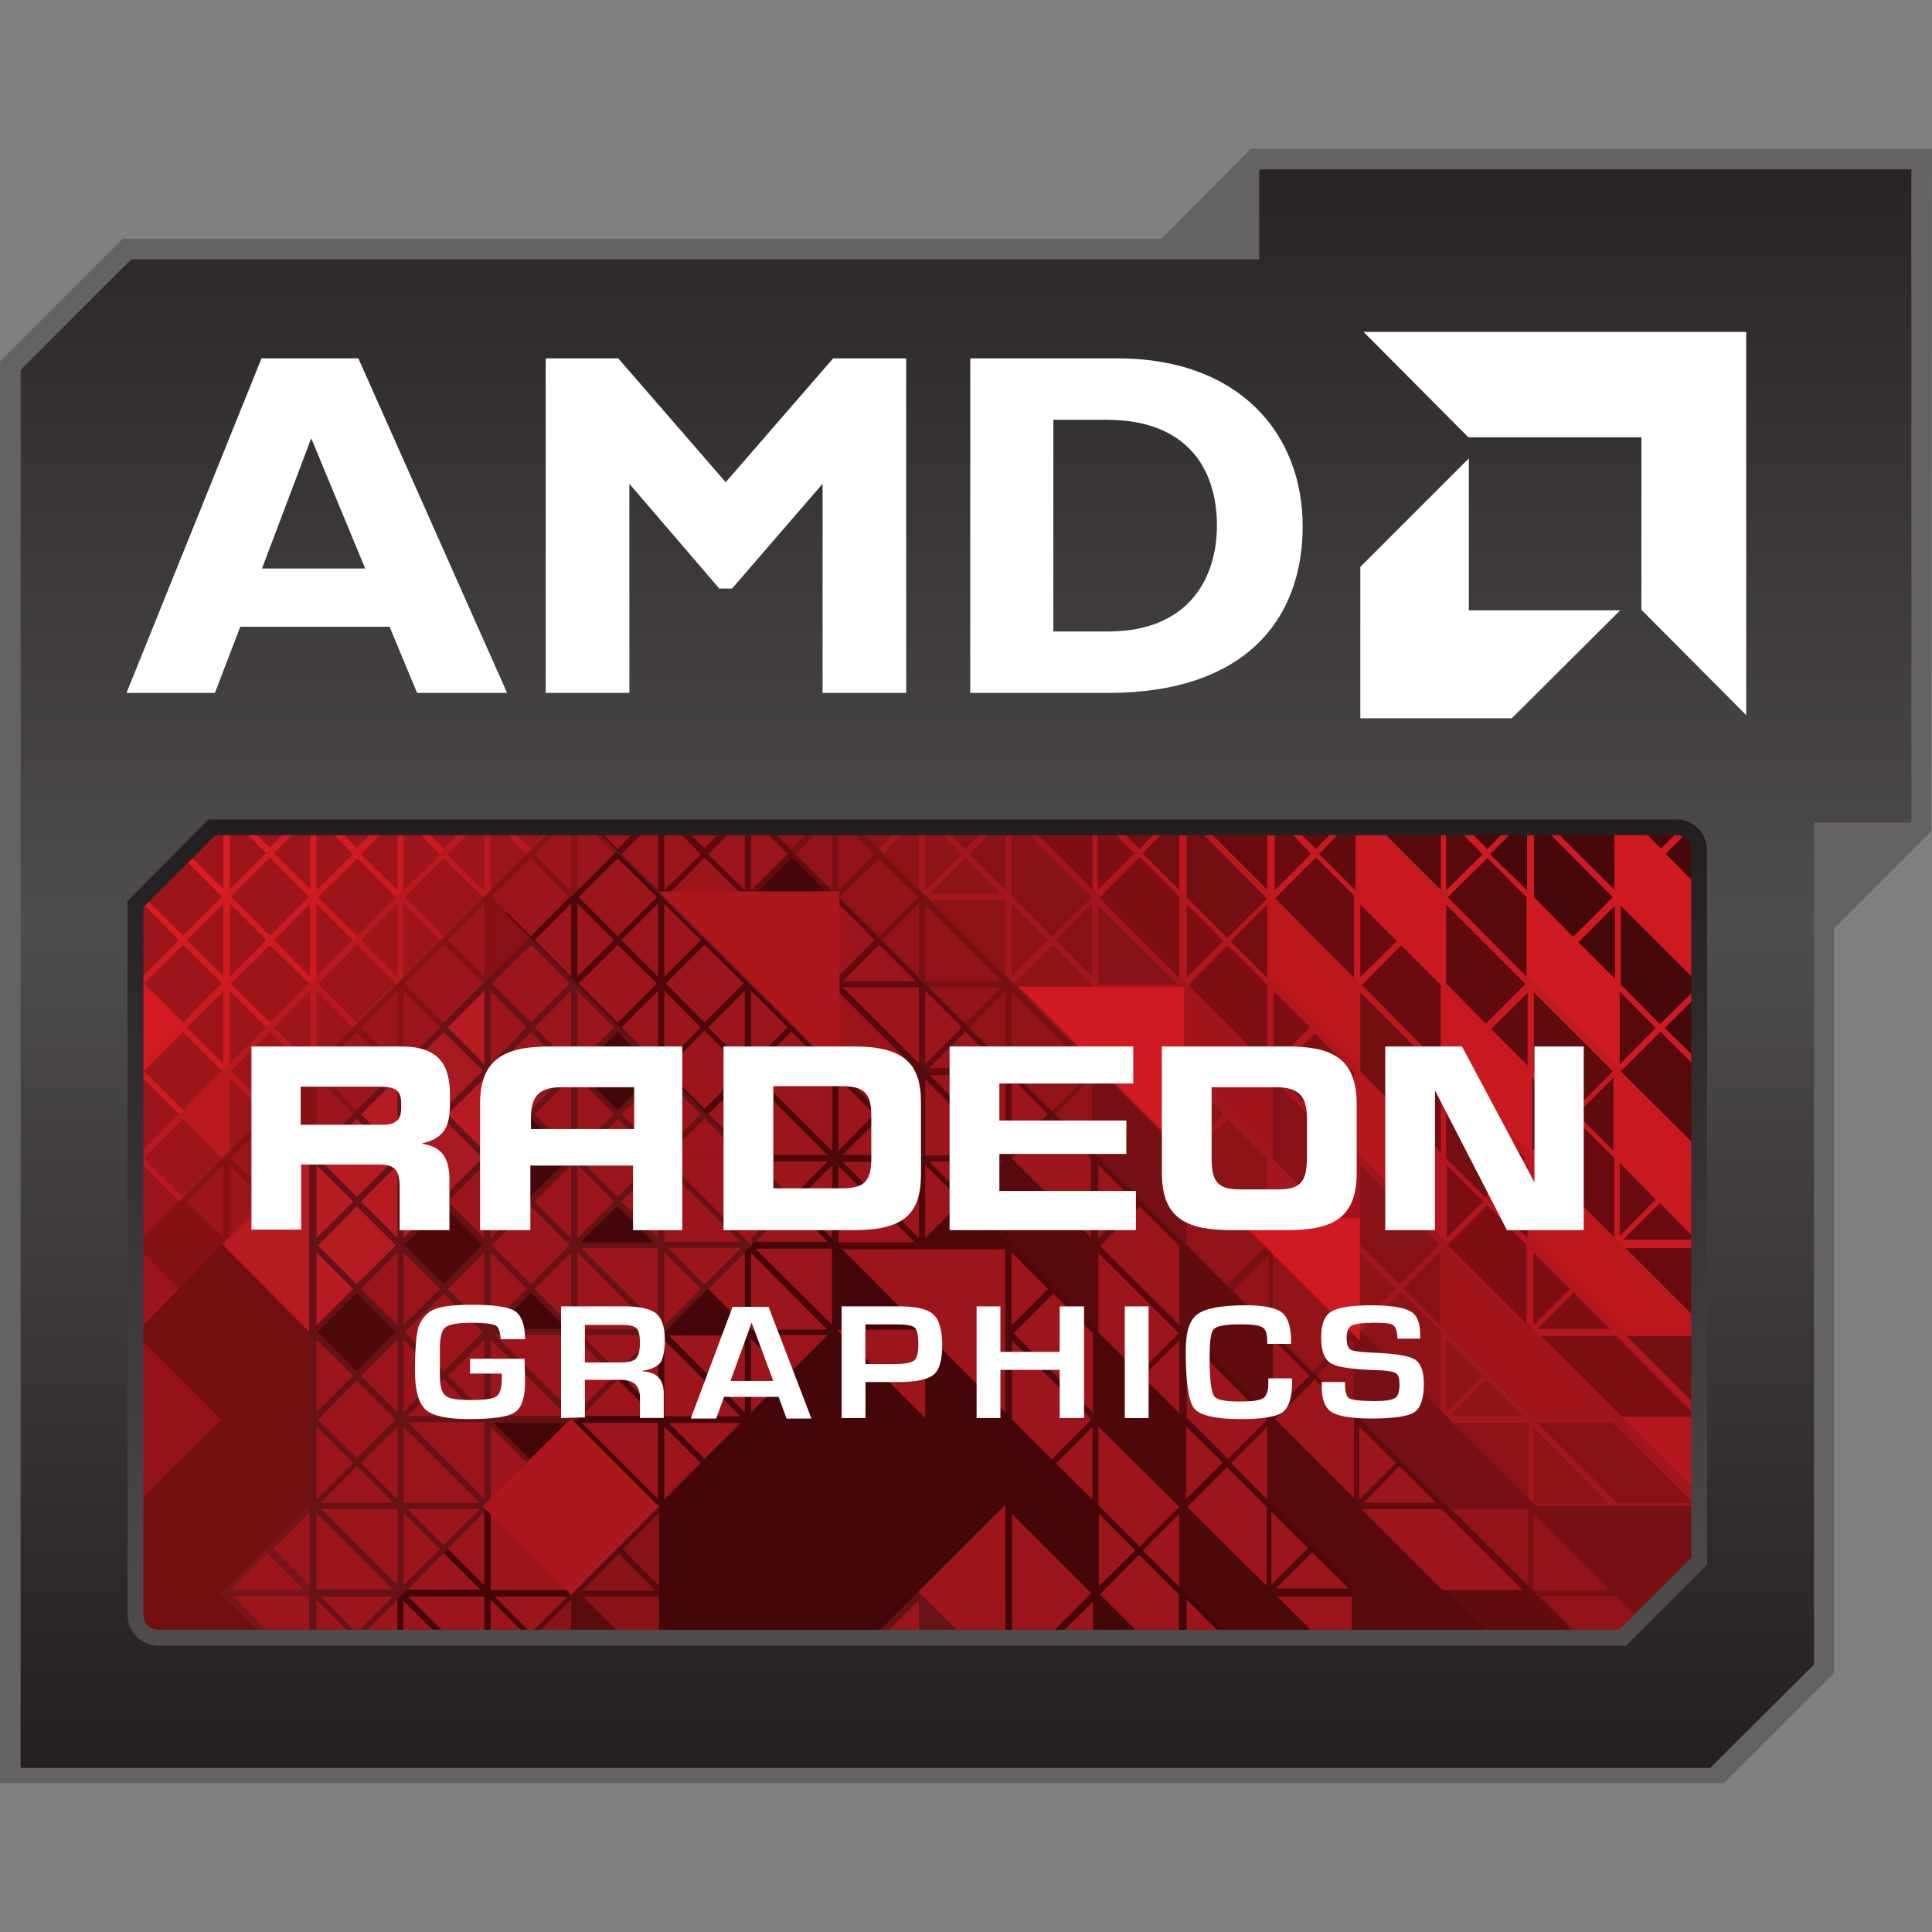 <?xml version="1.0" encoding="utf-8"?>
<!-- Generator: Adobe Illustrator 24.3.0, SVG Export Plug-In . SVG Version: 6.00 Build 0)  -->
<svg version="1.1" id="Layer_1" xmlns="http://www.w3.org/2000/svg" xmlns:xlink="http://www.w3.org/1999/xlink" x="0px" y="0px"
	 viewBox="0 0 512 512" style="enable-background:new 0 0 512 512;" xml:space="preserve">
<rect x="0" y="0" width="512" height="512" fill="#808080" stroke="none"/>
<style type="text/css">
	.st0{fill:#656263;}
	.st1{fill:url(#XMLID_2_);}
	.st2{fill:#671215;}
	.st3{fill:#440608;}
	.st4{fill:#730E11;}
	.st5{fill:#861115;}
	.st6{fill:#B9191F;}
	.st7{fill:#D01A21;}
	.st8{fill:#D41B22;}
	.st9{fill:#DA1C23;}
	.st10{fill:#771519;}
	.st11{fill:#C7191F;}
	.st12{fill:#BD171E;}
	.st13{fill:#B3161C;}
	.st14{fill:#A2151B;}
	.st15{fill:#A4181D;}
	.st16{fill:#771014;}
	.st17{fill:#600B0D;}
	.st18{fill:#57090B;}
	.st19{fill:#4E080A;}
	.st20{fill:#580C0E;}
	.st21{fill:#9C151A;}
	.st22{fill:#881115;}
	.st23{fill:#921419;}
	.st24{fill:#8D1317;}
	.st25{fill:#861116;}
	.st26{fill:#7D0F13;}
	.st27{fill:#46080A;}
	.st28{fill:#6A0C0F;}
	.st29{fill:#931318;}
	.st30{fill:#B61B21;}
	.st31{fill:#A91A20;}
	.st32{fill:#891317;}
	.st33{fill:#AC171D;}
	.st34{fill:url(#XMLID_4_);}
	.st35{fill:#FFFFFF;}
</style>
<g>
	<polygon id="XMLID_3_" class="st0" points="331.47,39.42 307.76,63.26 32.54,63.26 0,95.81 0,472.58 456.87,472.58 486.05,443.41 
		486.05,246.04 511.86,220.23 512,39.42 	"/>
	
		<linearGradient id="XMLID_2_" gradientUnits="userSpaceOnUse" x1="-515.904" y1="-522.954" x2="-513.856" y2="-522.954" gradientTransform="matrix(0 219.118 -219.118 0 -114332.68 113063.766)">
		<stop  offset="0" style="stop-color:#231F20"/>
		<stop  offset="0.5" style="stop-color:#4F4C4D"/>
		<stop  offset="1" style="stop-color:#231F20"/>
	</linearGradient>
	<polygon id="XMLID_5_" class="st1" points="333.71,44.89 333.71,68.73 34.79,68.73 5.47,98.05 5.47,468.52 453.23,468.52 
		480.72,441.16 480.72,217.99 506.53,217.99 506.53,44.89 	"/>
	<polygon id="XMLID_6_" class="st2" points="163.28,225.42 150.93,237.76 151.08,237.9 163.42,225.56 255.72,317.72 255.72,317.72 	
		"/>
	<polygon id="XMLID_7_" class="st2" points="266.38,328.52 266.8,328.8 266.8,328.8 266.38,328.38 	"/>
	<polygon id="XMLID_8_" class="st2" points="266.8,236.36 249.97,219.39 249.83,219.39 	"/>
	<polygon id="XMLID_9_" class="st2" points="140.27,248.28 81.5,307.2 81.5,352.09 81.92,352.51 81.92,398.66 81.5,399.08 
		81.5,399.08 81.92,398.66 81.92,433.87 95.25,433.87 210.55,318.56 	"/>
	<polygon id="XMLID_10_" class="st2" points="231.31,433.87 266.52,433.87 266.38,398.8 	"/>
	<polygon id="XMLID_11_" class="st3" points="266.38,374.39 232.71,340.73 174.64,398.66 174.64,433.87 231.31,433.87 266.38,398.8 
			"/>
	<polygon id="XMLID_12_" class="st3" points="255.72,317.72 255.72,317.72 266.38,328.52 266.38,328.38 	"/>
	<path id="XMLID_16_" class="st4" d="M81.92,398.66v-46.29l-0.42-0.42L59.2,329.5l-23.15,23.29v75.33c0,3.23,2.67,5.89,5.89,5.89
		h4.91l34.79-34.79L81.92,398.66z"/>
	<polygon id="XMLID_17_" class="st5" points="140.27,248.28 133.82,241.83 144.34,231.17 150.93,237.76 163.28,225.28 
		157.39,219.39 146.45,219.39 36.05,329.78 36.05,352.65 81.5,307.2 	"/>
	<polygon id="XMLID_18_" class="st6" points="146.45,219.39 123.3,219.39 36.05,306.78 36.05,329.78 	"/>
	<polygon id="XMLID_19_" class="st7" points="123.3,219.39 100.44,219.39 36.05,283.77 36.05,306.78 	"/>
	<polygon id="XMLID_20_" class="st8" points="100.44,219.39 77.43,219.39 36.05,260.77 36.05,283.77 	"/>
	<polygon id="XMLID_21_" class="st9" points="56.25,219.39 36.05,239.73 36.05,260.77 77.43,219.39 	"/>
	<polygon id="XMLID_22_" class="st10" points="81.5,399.08 46.85,433.87 81.92,433.87 81.92,398.66 	"/>
	<path id="XMLID_23_" class="st7" d="M450.14,225.28c0-3.23-2.67-5.89-5.89-5.89h-78.83l84.73,84.73V225.28z"/>
	<polygon id="XMLID_24_" class="st11" points="450.14,304.25 365.27,219.39 319.26,219.39 450.14,350.26 	"/>
	<polygon id="XMLID_25_" class="st12" points="450.14,350.26 319.26,219.39 296.68,219.39 450.14,372.85 	"/>
	<polygon id="XMLID_26_" class="st13" points="450.14,372.85 296.68,219.39 273.39,219.39 450.14,396.13 	"/>
	<polygon id="XMLID_27_" class="st14" points="447.19,416.61 450.14,413.67 450.14,396.13 273.39,219.39 249.97,219.39 
		266.8,236.36 	"/>
	<polygon id="XMLID_28_" class="st15" points="435.83,427.84 447.05,416.61 266.8,236.36 249.83,219.39 227.38,219.39 	"/>
	<polygon id="XMLID_29_" class="st16" points="418.3,433.87 429.94,433.87 435.83,427.84 227.38,219.39 203.82,219.39 	"/>
	<polygon id="XMLID_30_" class="st17" points="395.71,433.87 418.3,433.87 203.82,219.39 181.23,219.39 	"/>
	<polygon id="XMLID_31_" class="st18" points="255.72,317.72 266.38,328.38 266.8,328.8 371.87,433.87 395.71,433.87 181.23,219.39 
		157.39,219.39 163.28,225.28 	"/>
	<polygon id="XMLID_32_" class="st19" points="266.38,328.52 255.72,317.72 163.42,225.56 151.08,237.9 347.04,433.87 
		371.87,433.87 266.8,328.8 	"/>
	<polygon id="XMLID_33_" class="st19" points="151.08,237.9 150.93,237.76 144.34,231.17 133.82,241.83 140.27,248.28 
		210.55,318.56 210.69,318.42 232.85,340.59 232.71,340.73 266.38,374.39 266.38,373.97 326.28,433.87 347.04,433.87 	"/>
	<polygon id="XMLID_34_" class="st3" points="266.38,373.97 266.38,374.39 266.38,398.8 266.52,433.87 326.28,433.87 	"/>
	<polygon id="XMLID_35_" class="st20" points="139.57,433.87 174.64,433.87 174.64,398.66 	"/>
	<polygon id="XMLID_36_" class="st3" points="232.71,340.73 232.85,340.59 210.69,318.42 210.55,318.56 95.25,433.87 139.57,433.87 
		174.64,398.66 	"/>
	<polygon id="XMLID_37_" class="st21" points="243.52,285.74 233.84,295.28 243.52,304.96 	"/>
	<polygon id="XMLID_38_" class="st21" points="197.37,235.94 197.37,219.39 194.7,219.39 187.69,226.4 	"/>
	<polygon id="XMLID_39_" class="st21" points="197.37,285.74 187.69,295.28 197.37,304.96 	"/>
	<polygon id="XMLID_40_" class="st21" points="197.37,351.25 197.37,331.89 187.69,341.57 	"/>
	<polygon id="XMLID_41_" class="st21" points="197.37,262.59 187.69,272.27 197.37,281.95 	"/>
	<polygon id="XMLID_42_" class="st21" points="36.19,239.59 36.05,239.73 36.05,258.67 36.19,258.81 	"/>
	<polygon id="XMLID_43_" class="st21" points="36.19,285.74 36.05,285.74 36.05,304.82 36.19,304.96 	"/>
	<polygon id="XMLID_44_" class="st21" points="36.19,331.89 36.05,332.03 36.05,351.11 36.19,351.25 	"/>
	<polygon id="XMLID_45_" class="st21" points="36.19,308.74 36.05,308.88 36.05,327.96 36.19,328.1 	"/>
	<polygon id="XMLID_46_" class="st21" points="36.19,262.59 36.05,262.73 36.05,281.81 36.19,281.95 	"/>
	<polygon id="XMLID_47_" class="st21" points="59.2,258.81 59.2,239.45 49.52,249.13 	"/>
	<polygon id="XMLID_48_" class="st21" points="59.2,328.1 59.2,308.74 49.52,318.42 	"/>
	<polygon id="XMLID_49_" class="st21" points="59.2,281.95 59.2,262.59 49.52,272.27 	"/>
	<polygon id="XMLID_50_" class="st21" points="59.2,219.39 56.25,219.39 49.66,226.12 59.2,235.66 	"/>
	<polygon id="XMLID_51_" class="st21" points="82.2,258.81 82.2,239.45 72.66,249.13 	"/>
	<polygon id="XMLID_52_" class="st21" points="82.2,281.95 82.2,262.59 72.66,272.27 	"/>
	<polygon id="XMLID_53_" class="st21" points="82.2,235.66 82.2,219.39 79.25,219.39 72.66,226.12 	"/>
	<polygon id="XMLID_54_" class="st21" points="128.35,258.81 128.35,239.45 118.67,249.13 	"/>
	<polygon id="XMLID_55_" class="st21" points="128.35,235.94 128.35,219.39 125.55,219.39 118.67,226.4 	"/>
	<polygon id="XMLID_56_" class="st21" points="128.35,374.25 128.35,355.03 118.67,364.57 	"/>
	<polygon id="XMLID_57_" class="st21" points="128.35,351.25 128.35,331.89 118.67,341.57 	"/>
	<polygon id="XMLID_58_" class="st21" points="128.35,308.74 118.67,318.42 128.35,328.1 	"/>
	<polygon id="XMLID_59_" class="st21" points="105.35,258.81 105.35,239.45 95.67,249.13 	"/>
	<polygon id="XMLID_60_" class="st21" points="105.35,235.94 105.35,219.39 102.54,219.39 95.67,226.4 	"/>
	<polygon id="XMLID_61_" class="st21" points="105.35,397.4 105.35,378.04 95.67,387.72 	"/>
	<polygon id="XMLID_62_" class="st21" points="312.53,374.53 312.53,355.17 302.85,364.85 	"/>
	<polygon id="XMLID_63_" class="st21" points="289.53,397.4 289.53,378.18 279.85,387.86 	"/>
	<polygon id="XMLID_64_" class="st21" points="105.35,374.25 105.35,355.03 95.67,364.57 	"/>
	<polygon id="XMLID_65_" class="st21" points="105.35,351.25 105.35,331.89 95.67,341.57 	"/>
	<polygon id="XMLID_66_" class="st21" points="105.35,281.95 105.35,262.59 95.67,272.27 	"/>
	<polygon id="XMLID_67_" class="st21" points="128.35,420.12 128.35,400.76 118.67,410.44 	"/>
	<polygon id="XMLID_68_" class="st21" points="82.06,420.12 82.06,400.76 72.38,410.44 	"/>
	<polygon id="XMLID_69_" class="st21" points="95.67,433.45 95.95,433.87 105.35,433.87 105.35,423.91 	"/>
	<polygon id="XMLID_70_" class="st21" points="174.36,258.81 174.36,239.45 164.68,249.13 	"/>
	<polygon id="XMLID_71_" class="st21" points="174.36,235.94 174.36,219.39 171.7,219.39 164.68,226.4 	"/>
	<polygon id="XMLID_72_" class="st21" points="174.36,374.25 174.36,355.03 164.68,364.57 	"/>
	<polygon id="XMLID_73_" class="st21" points="174.36,304.96 174.36,285.74 164.68,295.28 	"/>
	<polygon id="XMLID_74_" class="st21" points="174.36,328.1 174.36,308.74 164.68,318.42 	"/>
	<polygon id="XMLID_75_" class="st21" points="174.36,281.95 174.36,262.59 164.68,272.27 	"/>
	<polygon id="XMLID_76_" class="st21" points="151.36,258.81 151.36,239.45 141.68,249.13 	"/>
	<polygon id="XMLID_77_" class="st21" points="151.36,235.94 151.36,219.39 148.55,219.39 141.68,226.4 	"/>
	<polygon id="XMLID_78_" class="st21" points="151.36,304.96 151.36,285.74 141.68,295.28 	"/>
	<polygon id="XMLID_79_" class="st21" points="151.36,351.25 151.36,331.89 141.68,341.57 	"/>
	<polygon id="XMLID_80_" class="st21" points="151.36,328.1 151.36,308.74 141.68,318.42 	"/>
	<polygon id="XMLID_81_" class="st21" points="151.36,281.95 151.36,262.59 141.68,272.27 	"/>
	<polygon id="XMLID_82_" class="st21" points="222.19,239.45 222.19,258.81 231.73,249.13 	"/>
	<polygon id="XMLID_83_" class="st21" points="222.19,285.74 222.19,304.96 231.73,295.28 	"/>
	<polygon id="XMLID_84_" class="st21" points="176.04,239.45 176.04,258.81 185.72,249.13 	"/>
	<polygon id="XMLID_85_" class="st21" points="185.72,226.4 178.85,219.39 176.04,219.39 176.04,235.94 	"/>
	<polygon id="XMLID_86_" class="st21" points="176.04,285.74 176.04,304.96 185.72,295.28 	"/>
	<polygon id="XMLID_87_" class="st21" points="176.04,351.25 185.72,341.57 176.04,331.89 	"/>
	<polygon id="XMLID_88_" class="st21" points="176.04,397.4 185.72,387.72 176.04,378.04 	"/>
	<polygon id="XMLID_89_" class="st21" points="130.03,331.89 130.03,351.25 139.57,341.57 	"/>
	<polygon id="XMLID_90_" class="st21" points="176.04,262.59 176.04,281.95 185.72,272.27 	"/>
	<polygon id="XMLID_91_" class="st21" points="245.2,262.59 245.2,281.95 254.88,272.27 	"/>
	<polygon id="XMLID_92_" class="st21" points="265.54,283.07 255.86,273.39 246.18,283.07 	"/>
	<polygon id="XMLID_93_" class="st21" points="242.67,306.08 233,296.4 223.32,306.08 	"/>
	<polygon id="XMLID_94_" class="st21" points="223.32,284.76 233,294.29 242.67,284.76 	"/>
	<polygon id="XMLID_95_" class="st21" points="219.39,329.08 209.71,319.4 200.17,329.08 	"/>
	<polygon id="XMLID_96_" class="st21" points="209.71,317.44 219.39,307.76 200.17,307.76 	"/>
	<polygon id="XMLID_97_" class="st21" points="255.86,317.44 265.54,307.76 246.18,307.76 	"/>
	<polygon id="XMLID_98_" class="st21" points="196.38,330.77 177.17,330.77 186.7,340.44 	"/>
	<polygon id="XMLID_99_" class="st21" points="186.7,386.6 196.38,377.06 177.17,377.06 	"/>
	<polygon id="XMLID_100_" class="st21" points="173.38,375.23 163.7,365.55 154.02,375.23 	"/>
	<polygon id="XMLID_101_" class="st21" points="186.7,227.24 177.17,236.92 196.38,236.92 	"/>
	<polygon id="XMLID_102_" class="st21" points="242.67,260.07 233,250.39 223.32,260.07 	"/>
	<polygon id="XMLID_103_" class="st21" points="219.39,283.07 209.71,273.39 200.17,283.07 	"/>
	<polygon id="XMLID_104_" class="st21" points="186.7,296.4 177.17,306.08 196.38,306.08 	"/>
	<polygon id="XMLID_106_" class="st21" points="154.02,353.77 163.7,363.45 173.38,353.77 	"/>
	<polygon id="XMLID_107_" class="st21" points="209.71,363.45 219.39,353.77 200.17,353.77 	"/>
	<polygon id="XMLID_108_" class="st21" points="108.01,421.24 127.23,421.24 117.55,411.56 	"/>
	<polygon id="XMLID_112_" class="st21" points="61.16,421.24 80.52,421.24 70.84,411.56 	"/>
	<polygon id="XMLID_113_" class="st21" points="108.01,399.92 117.55,409.46 127.23,399.92 	"/>
	<polygon id="XMLID_114_" class="st21" points="127.23,375.23 117.55,365.55 108.01,375.23 	"/>
	<polygon id="XMLID_115_" class="st21" points="104.22,398.24 94.54,388.56 85.01,398.24 	"/>
	<polygon id="XMLID_116_" class="st21" points="94.54,432.75 104.22,423.07 85.01,423.07 	"/>
	<polygon id="XMLID_117_" class="st21" points="208.73,226.4 201.85,219.39 199.05,219.39 199.05,235.94 	"/>
	<polygon id="XMLID_118_" class="st21" points="199.05,262.59 199.05,281.95 208.73,272.27 	"/>
	<polygon id="XMLID_119_" class="st21" points="37.87,239.45 37.87,258.81 47.41,249.13 	"/>
	<polygon id="XMLID_120_" class="st21" points="37.87,285.74 37.87,304.96 47.41,295.28 	"/>
	<polygon id="XMLID_121_" class="st21" points="37.87,331.89 37.87,351.25 47.41,341.57 	"/>
	<polygon id="XMLID_122_" class="st21" points="37.87,308.74 37.87,328.1 47.41,318.42 	"/>
	<polygon id="XMLID_123_" class="st21" points="60.88,239.45 60.88,258.81 70.56,249.13 	"/>
	<polygon id="XMLID_124_" class="st21" points="60.88,285.74 60.88,304.96 70.56,295.28 	"/>
	<polygon id="XMLID_125_" class="st21" points="60.88,308.74 60.88,328.1 70.56,318.42 	"/>
	<polygon id="XMLID_126_" class="st21" points="60.88,262.59 60.88,281.95 70.56,272.27 	"/>
	<polygon id="XMLID_127_" class="st21" points="70.56,226.12 63.82,219.39 60.88,219.39 60.88,235.66 	"/>
	<polygon id="XMLID_128_" class="st21" points="139.57,226.4 132.7,219.39 130.03,219.39 130.03,235.94 	"/>
	<polygon id="XMLID_146_" class="st21" points="130.03,285.74 130.03,304.96 139.57,295.28 	"/>
	<polygon id="XMLID_147_" class="st21" points="130.03,308.74 130.03,328.1 139.57,318.42 	"/>
	<polygon id="XMLID_148_" class="st21" points="130.03,262.59 130.03,281.95 139.57,272.27 	"/>
	<polygon id="XMLID_149_" class="st21" points="83.88,239.45 83.88,258.81 93.56,249.13 	"/>
	<polygon id="XMLID_150_" class="st21" points="93.56,226.4 86.69,219.39 83.88,219.39 83.88,235.94 	"/>
	<polygon id="XMLID_151_" class="st21" points="83.88,378.04 83.88,397.4 93.56,387.72 	"/>
	<polygon id="XMLID_152_" class="st21" points="380.56,398.24 370.88,388.56 361.35,398.24 	"/>
	<polygon id="XMLID_153_" class="st21" points="360.22,378.04 360.22,397.4 369.9,387.72 	"/>
	<polygon id="XMLID_154_" class="st21" points="83.88,355.03 83.88,374.25 93.56,364.57 	"/>
	<polygon id="XMLID_155_" class="st21" points="83.88,285.74 83.88,304.96 93.56,295.28 	"/>
	<polygon id="XMLID_156_" class="st21" points="83.88,262.59 83.88,281.95 93.56,272.27 	"/>
	<polygon id="XMLID_157_" class="st21" points="106.89,400.9 106.89,420.12 116.57,410.58 	"/>
	<polygon id="XMLID_158_" class="st21" points="83.88,423.91 83.88,433.87 93.28,433.87 93.56,433.59 	"/>
	<polygon id="XMLID_159_" class="st21" points="106.89,239.45 106.89,258.81 116.57,249.13 	"/>
	<polygon id="XMLID_160_" class="st21" points="291.07,262.59 291.07,281.95 300.75,272.27 	"/>
	<polygon id="XMLID_161_" class="st21" points="116.57,226.4 109.69,219.39 106.89,219.39 106.89,235.94 	"/>
	<polygon id="XMLID_162_" class="st21" points="106.89,355.03 106.89,374.25 116.57,364.57 	"/>
	<polygon id="XMLID_163_" class="st21" points="106.89,331.89 106.89,351.25 116.57,341.57 	"/>
	<polygon id="XMLID_164_" class="st21" points="106.89,262.59 106.89,281.95 116.57,272.27 	"/>
	<polygon id="XMLID_165_" class="st21" points="153.04,239.45 153.04,258.81 162.72,249.13 	"/>
	<polygon id="XMLID_166_" class="st21" points="162.72,226.26 155.84,219.39 153.04,219.39 153.04,235.94 	"/>
	<polygon id="XMLID_167_" class="st21" points="153.04,354.89 153.04,374.25 162.72,364.57 	"/>
	<polygon id="XMLID_168_" class="st21" points="337.36,354.89 337.36,374.25 347.04,364.57 	"/>
	<polygon id="XMLID_169_" class="st21" points="199.05,374.25 208.73,364.57 199.05,354.89 	"/>
	<polygon id="XMLID_170_" class="st21" points="153.04,285.6 153.04,304.96 162.72,295.28 	"/>
	<polygon id="XMLID_171_" class="st21" points="153.04,308.74 153.04,328.1 162.72,318.42 	"/>
	<polygon id="XMLID_172_" class="st21" points="153.04,262.59 153.04,281.81 162.72,272.27 	"/>
	<polygon id="XMLID_173_" class="st21" points="48.53,294.15 58.77,283.77 48.53,273.53 38.15,283.77 	"/>
	<polygon id="XMLID_174_" class="st21" points="48.53,317.16 58.77,306.92 48.53,296.54 38.15,306.92 	"/>
	<polygon id="XMLID_175_" class="st21" points="58.77,237.62 48.53,227.24 38.15,237.62 48.53,248 	"/>
	<polygon id="XMLID_176_" class="st21" points="58.77,260.63 48.53,250.39 38.15,260.63 48.53,271.01 	"/>
	<polygon id="XMLID_177_" class="st21" points="71.54,294.15 81.92,283.77 71.54,273.53 61.16,283.77 	"/>
	<polygon id="XMLID_178_" class="st21" points="71.54,317.16 81.92,306.92 71.54,296.54 61.16,306.92 	"/>
	<polygon id="XMLID_179_" class="st21" points="81.92,237.62 71.54,227.24 61.16,237.62 71.54,248 	"/>
	<polygon id="XMLID_180_" class="st21" points="71.54,250.39 61.16,260.63 71.54,271.01 81.92,260.63 	"/>
	<polygon id="XMLID_181_" class="st21" points="94.54,294.15 104.92,283.77 94.54,273.53 84.3,283.77 	"/>
	<polygon id="XMLID_182_" class="st21" points="94.54,386.45 104.92,376.21 94.54,365.83 84.3,376.21 	"/>
	<polygon id="XMLID_183_" class="st21" points="94.54,250.39 84.3,260.63 94.54,271.01 104.92,260.63 	"/>
	<polygon id="XMLID_184_" class="st21" points="127.93,237.76 117.55,227.52 107.31,237.76 117.55,248.14 	"/>
	<polygon id="XMLID_185_" class="st21" points="117.55,363.45 127.93,353.07 117.55,342.83 107.31,353.07 	"/>
	<polygon id="XMLID_186_" class="st21" points="107.31,260.63 117.55,271.01 127.93,260.63 117.55,250.39 	"/>
	<polygon id="XMLID_187_" class="st21" points="150.93,237.76 140.69,227.52 130.31,237.76 140.69,248.14 	"/>
	<polygon id="XMLID_188_" class="st21" points="140.69,273.53 130.31,283.77 140.69,294.15 150.93,283.77 	"/>
	<polygon id="XMLID_189_" class="st21" points="140.69,340.3 150.93,330.06 140.69,319.68 130.31,330.06 	"/>
	<polygon id="XMLID_190_" class="st21" points="150.93,260.63 140.69,250.39 130.31,260.63 140.69,271.01 	"/>
	<polygon id="XMLID_191_" class="st21" points="174.08,237.76 163.7,227.52 153.32,237.76 163.7,248.14 	"/>
	<polygon id="XMLID_192_" class="st21" points="163.7,317.16 174.08,306.92 163.7,296.54 153.32,306.92 	"/>
	<polygon id="XMLID_193_" class="st21" points="163.7,250.39 153.32,260.63 163.7,271.01 174.08,260.63 	"/>
	<polygon id="XMLID_194_" class="st21" points="176.46,260.63 186.7,271.01 197.08,260.63 186.7,250.39 	"/>
	<polygon id="XMLID_195_" class="st21" points="176.46,283.49 186.7,293.87 197.08,283.49 186.7,273.11 	"/>
	<polygon id="XMLID_196_" class="st21" points="220.51,308.88 210.83,318.42 220.51,328.1 	"/>
	<polygon id="XMLID_197_" class="st21" points="208.73,318.42 199.19,308.74 199.19,328.1 	"/>
	<polygon id="XMLID_198_" class="st21" points="245.2,308.74 245.2,328.1 254.88,318.42 	"/>
	<polygon id="XMLID_199_" class="st21" points="268.06,285.6 268.06,304.96 277.74,295.28 	"/>
	<polygon id="XMLID_200_" class="st21" points="268.06,331.89 268.06,351.25 277.74,341.57 	"/>
	<polygon id="XMLID_201_" class="st21" points="291.07,308.74 291.07,328.1 300.75,318.42 	"/>
	<polygon id="XMLID_202_" class="st21" points="335.82,397.4 335.82,378.04 326.28,387.72 	"/>
	<polygon id="XMLID_203_" class="st21" points="312.53,420.54 312.53,401.18 302.85,410.86 	"/>
	<polygon id="XMLID_204_" class="st21" points="291.21,420.4 300.89,410.86 291.21,401.18 	"/>
	<polygon id="XMLID_205_" class="st21" points="106.89,378.04 106.89,398.24 127.09,398.24 	"/>
	<polygon id="XMLID_206_" class="st21" points="128.35,397.12 128.35,376.92 108.15,376.92 	"/>
	<polygon id="XMLID_207_" class="st21" points="83.88,401.04 83.88,421.24 104.08,421.24 	"/>
	<polygon id="XMLID_208_" class="st21" points="105.35,420.12 105.35,399.92 85.15,399.92 	"/>
	<polygon id="XMLID_209_" class="st21" points="153.04,331.89 153.04,352.23 173.24,352.23 	"/>
	<polygon id="XMLID_210_" class="st21" points="174.36,350.97 174.36,330.77 154.16,330.77 	"/>
	<polygon id="XMLID_211_" class="st21" points="130.03,355.03 130.03,375.23 150.23,375.23 	"/>
	<polygon id="XMLID_212_" class="st21" points="151.36,373.97 151.36,353.77 131.16,353.77 	"/>
	<polygon id="XMLID_213_" class="st21" points="219.25,306.08 199.05,285.88 199.05,306.08 199.19,306.08 	"/>
	<polygon id="XMLID_214_" class="st21" points="220.51,304.96 220.51,284.76 200.17,284.76 	"/>
	<polygon id="XMLID_215_" class="st21" points="176.04,329.08 196.24,329.08 176.04,308.88 	"/>
	<polygon id="XMLID_216_" class="st21" points="222.19,262.87 222.19,283.07 242.39,283.07 	"/>
	<polygon id="XMLID_217_" class="st21" points="243.52,261.61 223.32,261.61 243.52,281.81 	"/>
	<polygon id="XMLID_218_" class="st21" points="130.03,401.18 130.03,421.38 150.23,421.38 	"/>
	<polygon id="XMLID_219_" class="st21" points="106.89,433.87 116.57,433.87 106.89,424.19 	"/>
	<polygon id="XMLID_220_" class="st21" points="108.15,423.07 118.95,433.87 128.35,433.87 128.35,423.07 	"/>
	<polygon id="XMLID_221_" class="st21" points="61.72,423.07 72.52,433.87 81.92,433.87 81.92,423.07 	"/>
	<polygon id="XMLID_222_" class="st21" points="338.48,423.07 349.28,433.87 358.68,433.87 358.68,423.07 	"/>
	<polygon id="XMLID_223_" class="st21" points="176.04,355.17 176.04,375.37 196.24,375.37 	"/>
	<polygon id="XMLID_224_" class="st21" points="197.37,374.25 197.37,353.91 177.31,353.91 	"/>
	<polygon id="XMLID_225_" class="st21" points="174.36,397.26 174.36,377.06 154.16,377.06 	"/>
	<polygon id="XMLID_226_" class="st21" points="222.19,309.02 222.19,329.22 242.39,329.22 	"/>
	<polygon id="XMLID_227_" class="st21" points="243.52,328.1 243.52,307.9 223.32,307.9 	"/>
	<polygon id="XMLID_228_" class="st21" points="199.05,332.03 199.05,352.37 219.25,352.37 	"/>
	<polygon id="XMLID_229_" class="st21" points="220.51,351.11 220.51,330.91 200.17,330.91 	"/>
	<polygon id="XMLID_230_" class="st21" points="245.2,286.02 245.2,306.22 265.4,306.22 	"/>
	<polygon id="XMLID_231_" class="st21" points="266.52,305.1 266.52,284.9 246.32,284.9 	"/>
	<polygon id="XMLID_232_" class="st21" points="76.87,219.39 66.21,219.39 71.54,224.72 	"/>
	<polygon id="XMLID_233_" class="st21" points="99.88,219.39 89.35,219.39 94.54,224.72 	"/>
	<polygon id="XMLID_234_" class="st21" points="123.16,219.39 112.08,219.39 117.55,225 	"/>
	<polygon id="XMLID_235_" class="st21" points="146.17,219.39 135.08,219.39 140.69,225 	"/>
	<polygon id="XMLID_236_" class="st21" points="169.17,219.39 158.09,219.39 163.7,225 	"/>
	<polygon id="XMLID_237_" class="st21" points="192.04,219.39 181.37,219.39 186.7,224.72 	"/>
	<polygon id="XMLID_238_" class="st21" points="233.84,433.73 233.98,433.87 243.52,433.87 243.52,424.05 	"/>
	<polygon id="XMLID_239_" class="st21" points="301.87,411.98 291.49,422.51 302.85,433.87 312.39,433.87 312.39,422.51 	"/>
	<polygon id="XMLID_240_" class="st21" points="314.35,378.04 314.35,397.26 324.03,387.58 	"/>
	<polygon id="XMLID_241_" class="st21" points="314.63,399.36 335.68,420.26 335.68,399.36 325.16,388.84 	"/>
	<polygon id="XMLID_242_" class="st21" points="291.07,353.07 301.87,363.87 312.39,353.35 291.07,332.03 	"/>
	<polygon id="XMLID_243_" class="st21" points="312.53,330.2 302.01,319.68 291.49,330.2 312.53,351.11 	"/>
	<polygon id="XMLID_244_" class="st21" points="312.53,304.68 312.53,283.77 302.01,273.25 291.49,283.77 	"/>
	<polygon id="XMLID_245_" class="st21" points="291.07,378.04 291.07,398.94 302.01,409.88 312.53,399.36 	"/>
	<polygon id="XMLID_246_" class="st21" points="268.2,355.31 268.2,376.21 278.72,386.74 289.24,376.21 	"/>
	<polygon id="XMLID_247_" class="st21" points="268.62,353.35 289.67,374.39 289.67,353.35 279.15,342.83 	"/>
	<polygon id="XMLID_248_" class="st21" points="335.82,376.21 314.49,354.75 314.49,375.65 325.44,386.6 	"/>
	<polygon id="XMLID_249_" class="st21" points="289.1,327.96 289.1,306.92 278.58,296.54 268.06,306.92 	"/>
	<polygon id="XMLID_250_" class="st21" points="358.82,396.98 358.82,376.07 348.44,365.55 337.92,376.07 	"/>
	<polygon id="XMLID_251_" class="st21" points="140.69,432.75 150.37,423.07 131.02,423.07 	"/>
	<polygon id="XMLID_252_" class="st21" points="130.03,423.91 130.03,433.87 139.43,433.87 139.57,433.59 	"/>
	<polygon id="XMLID_253_" class="st21" points="130.03,378.04 130.03,397.26 139.57,387.58 	"/>
	<polygon id="XMLID_254_" class="st21" points="338.06,420.96 357.42,420.96 347.74,411.42 	"/>
	<polygon id="XMLID_255_" class="st21" points="336.94,400.62 336.94,419.98 346.62,410.3 	"/>
	<polygon id="XMLID_256_" class="st21" points="314.49,423.91 314.49,433.87 323.89,433.87 324.17,433.59 	"/>
	<polygon id="XMLID_257_" class="st21" points="268.2,401.18 268.2,433.87 277.6,433.87 289.24,422.22 	"/>
	<polygon id="XMLID_258_" class="st21" points="280.13,433.87 289.67,433.87 289.67,424.47 	"/>
	<polygon id="XMLID_259_" class="st21" points="382.25,421.38 403.57,421.38 382.11,399.92 360.78,399.92 	"/>
	<polygon id="XMLID_260_" class="st21" points="104.92,237.76 94.68,227.52 84.3,237.76 94.68,248.14 	"/>
	<polygon id="XMLID_261_" class="st21" points="245.2,353.07 244.5,352.37 221.77,352.37 245.2,375.79 	"/>
	<polygon id="XMLID_262_" class="st21" points="199.19,328.1 199.19,308.74 199.19,306.08 199.05,306.08 196.38,306.08 
		177.17,306.08 175.2,306.08 199.19,330.06 	"/>
	<polygon id="XMLID_263_" class="st21" points="243.38,421.8 255.44,433.87 266.38,433.87 266.38,398.8 	"/>
	<polygon id="XMLID_264_" class="st21" points="266.38,374.25 266.38,331.05 223.18,331.05 244.5,352.37 245.2,353.07 	"/>
	<polygon id="XMLID_265_" class="st3" points="221.91,350.83 231.59,341.15 221.91,331.61 	"/>
	<polygon id="XMLID_266_" class="st3" points="173.94,283.77 163.7,273.53 153.32,283.77 163.7,294.15 	"/>
	<polygon id="XMLID_267_" class="st3" points="140.69,317.02 151.08,306.78 140.69,296.4 130.31,306.78 	"/>
	<polygon id="XMLID_268_" class="st19" points="107.17,329.92 117.55,340.3 127.79,329.92 117.55,319.54 	"/>
	<polygon id="XMLID_269_" class="st19" points="84.16,352.93 94.54,363.31 104.78,352.93 94.54,342.69 	"/>
	<polygon id="XMLID_270_" class="st3" points="140.41,386.6 150.09,377.06 130.88,377.06 	"/>
	<polygon id="XMLID_271_" class="st22" points="130.03,239.45 130.03,258.81 139.57,249.13 	"/>
	<polygon id="XMLID_272_" class="st3" points="209.85,227.24 200.87,236.22 218.69,236.22 	"/>
	<polygon id="XMLID_273_" class="st23" points="243.38,237.76 233,227.52 222.61,237.76 233,248.14 	"/>
	<polygon id="XMLID_274_" class="st23" points="220.51,235.94 220.51,219.39 217.71,219.39 210.83,226.4 	"/>
	<polygon id="XMLID_275_" class="st23" points="243.52,258.81 243.52,239.45 233.84,249.13 	"/>
	<polygon id="XMLID_276_" class="st24" points="243.52,235.94 243.52,219.39 240.71,219.39 233.84,226.4 	"/>
	<polygon id="XMLID_277_" class="st25" points="266.52,235.94 266.52,219.39 263.86,219.39 256.84,226.4 	"/>
	<polygon id="XMLID_278_" class="st23" points="266.52,281.95 266.52,262.59 256.84,272.27 	"/>
	<polygon id="XMLID_279_" class="st4" points="335.82,239.73 326.14,249.41 335.82,259.09 	"/>
	<polygon id="XMLID_280_" class="st26" points="314.49,239.73 314.49,259.09 324.17,249.41 	"/>
	<polygon id="XMLID_281_" class="st25" points="289.39,239.45 279.85,249.13 289.39,258.81 	"/>
	<polygon id="XMLID_282_" class="st24" points="268.06,239.45 268.06,258.81 277.74,249.13 	"/>
	<polygon id="XMLID_283_" class="st23" points="231.73,226.4 224.86,219.39 222.19,219.39 222.19,235.94 	"/>
	<polygon id="XMLID_284_" class="st25" points="372.01,341.57 381.69,351.25 381.69,331.89 	"/>
	<polygon id="XMLID_285_" class="st24" points="369.9,341.57 360.36,331.89 360.36,351.11 	"/>
	<polygon id="XMLID_286_" class="st24" points="254.88,226.4 247.86,219.39 245.2,219.39 245.2,235.94 	"/>
	<polygon id="XMLID_287_" class="st4" points="312.53,235.8 312.53,219.39 309.44,219.39 302.85,226.12 	"/>
	<polygon id="XMLID_288_" class="st26" points="300.61,226.12 293.87,219.39 290.93,219.39 290.93,235.8 	"/>
	<polygon id="XMLID_289_" class="st23" points="246.18,261.61 255.86,271.29 265.54,261.61 	"/>
	<polygon id="XMLID_290_" class="st3" points="140.69,342.55 131.02,352.23 150.23,352.23 	"/>
	<polygon id="XMLID_291_" class="st26" points="406.37,351.25 416.05,341.57 406.37,331.89 	"/>
	<polygon id="XMLID_292_" class="st26" points="426.71,352.23 417.03,342.55 407.36,352.23 	"/>
	<polygon id="XMLID_293_" class="st24" points="255.86,227.24 246.18,236.92 265.54,236.92 	"/>
	<path id="XMLID_294_" class="st27" d="M450.14,235.1v-9.82c0-2.1-1.12-3.79-2.81-4.91l-5.89,5.89L450.14,235.1z"/>
	<polygon id="XMLID_295_" class="st27" points="404.69,235.94 404.69,219.39 401.88,219.39 394.87,226.4 	"/>
	<polygon id="XMLID_296_" class="st18" points="392.91,226.4 386.03,219.39 383.23,219.39 383.23,235.94 	"/>
	<polygon id="XMLID_297_" class="st17" points="359.24,235.94 359.24,219.39 356.3,219.39 349.56,226.26 	"/>
	<polygon id="XMLID_298_" class="st28" points="347.46,226.26 340.73,219.39 337.78,219.39 337.78,235.94 	"/>
	<polygon id="XMLID_299_" class="st24" points="393.89,365.55 384.35,375.23 403.57,375.23 	"/>
	<polygon id="XMLID_300_" class="st24" points="383.23,374.25 392.91,364.57 383.23,354.89 	"/>
	<polygon id="XMLID_301_" class="st23" points="358.68,374.25 358.68,355.03 349,364.57 	"/>
	<polygon id="XMLID_302_" class="st4" points="381.83,305.38 381.83,286.02 372.29,295.7 	"/>
	<polygon id="XMLID_303_" class="st23" points="326.7,341.99 336.24,351.67 336.24,332.45 	"/>
	<polygon id="XMLID_304_" class="st17" points="404.83,282.37 404.83,263.15 395.15,272.69 	"/>
	<polygon id="XMLID_305_" class="st28" points="449.44,328.52 439.9,318.84 430.08,328.52 	"/>
	<polygon id="XMLID_306_" class="st28" points="429.24,308.18 429.24,327.54 438.78,317.86 	"/>
	<polygon id="XMLID_307_" class="st4" points="404.83,308.88 395.15,318.42 404.83,328.1 	"/>
	<polygon id="XMLID_308_" class="st26" points="383.37,328.1 393.05,318.42 383.37,308.74 	"/>
	<polygon id="XMLID_309_" class="st23" points="289.39,304.96 289.39,285.6 279.71,295.28 	"/>
	<polygon id="XMLID_310_" class="st17" points="417.88,295.28 427.56,304.96 427.56,285.6 	"/>
	<polygon id="XMLID_311_" class="st28" points="406.09,285.6 406.09,304.96 415.91,295.28 	"/>
	<polygon id="XMLID_312_" class="st27" points="427.98,240.01 418.3,249.69 427.98,259.37 	"/>
	<polygon id="XMLID_313_" class="st24" points="314.63,304.96 324.31,295.28 314.63,285.74 	"/>
	<polygon id="XMLID_314_" class="st26" points="337.5,262.59 337.5,281.95 347.18,272.27 	"/>
	<polygon id="XMLID_315_" class="st27" points="450.14,281.25 450.14,263.57 441.16,272.41 	"/>
	<polygon id="XMLID_316_" class="st18" points="429.24,262.73 429.24,282.09 438.78,272.41 	"/>
	<polygon id="XMLID_317_" class="st28" points="360.5,239.73 360.5,258.95 370.18,249.41 	"/>
	<polygon id="XMLID_318_" class="st23" points="245.2,239.73 245.2,260.07 265.4,260.07 	"/>
	<polygon id="XMLID_319_" class="st24" points="266.52,258.81 266.52,238.61 246.32,238.61 	"/>
	<polygon id="XMLID_320_" class="st26" points="289.53,219.39 273.11,219.39 289.53,235.8 	"/>
	<polygon id="XMLID_321_" class="st23" points="384.77,399.92 404.97,420.12 404.97,399.92 404.97,399.92 	"/>
	<polygon id="XMLID_322_" class="st23" points="406.37,401.18 406.37,421.38 426.43,421.38 	"/>
	<polygon id="XMLID_323_" class="st24" points="405.11,397.26 405.11,377.06 384.77,377.06 	"/>
	<polygon id="XMLID_324_" class="st24" points="406.37,398.52 426.43,398.52 406.37,378.32 	"/>
	<polygon id="XMLID_325_" class="st23" points="215.32,219.39 204.24,219.39 209.71,225 	"/>
	<polygon id="XMLID_326_" class="st24" points="238.33,219.39 227.24,219.39 232.85,225 	"/>
	<polygon id="XMLID_327_" class="st25" points="261.33,219.39 250.25,219.39 255.86,225 	"/>
	<polygon id="XMLID_328_" class="st4" points="307.48,219.39 296.4,219.39 302.01,225 	"/>
	<polygon id="XMLID_329_" class="st17" points="354.19,219.39 343.11,219.39 348.72,225 	"/>
	<polygon id="XMLID_330_" class="st27" points="399.64,219.39 388.56,219.39 394.17,225 	"/>
	<path id="XMLID_331_" class="st27" d="M445.51,219.67c-0.42-0.14-0.84-0.28-1.26-0.28h-9.54l5.47,5.47L445.51,219.67z"/>
	<polygon id="XMLID_332_" class="st23" points="289.24,284.05 268.06,262.73 268.06,283.77 278.72,294.44 	"/>
	<polygon id="XMLID_333_" class="st24" points="289.39,281.81 289.39,280.97 269.89,261.47 289.39,261.47 289.39,260.91 279,250.39 
		268.48,260.91 	"/>
	<polygon id="XMLID_334_" class="st25" points="291.07,240.01 291.07,260.91 312.11,260.91 	"/>
	<polygon id="XMLID_335_" class="st26" points="312.53,237.62 302.01,227.1 291.35,237.9 312.53,259.09 	"/>
	<polygon id="XMLID_336_" class="st23" points="335.4,330.35 327.82,322.77 328.38,322.77 314.49,308.88 314.49,329.78 
		325.16,340.59 	"/>
	<polygon id="XMLID_337_" class="st24" points="335.82,306.92 325.3,296.54 314.92,306.92 330.77,322.77 335.82,322.77 	"/>
	<polygon id="XMLID_338_" class="st26" points="335.82,282.09 335.82,261.05 325.3,250.53 314.92,261.05 	"/>
	<polygon id="XMLID_339_" class="st4" points="325.3,248.57 335.82,238.19 317.16,219.39 314.49,219.39 314.49,237.76 	"/>
	<polygon id="XMLID_340_" class="st28" points="335.82,219.39 319.4,219.39 335.82,235.8 	"/>
	<polygon id="XMLID_341_" class="st23" points="337.36,353.07 347.88,363.59 358.26,353.21 337.36,332.45 	"/>
	<polygon id="XMLID_342_" class="st25" points="358.4,307.2 337.36,286.16 337.36,307.2 347.88,317.58 	"/>
	<polygon id="XMLID_343_" class="st26" points="358.82,305.24 358.82,284.34 348.44,273.81 337.92,284.34 	"/>
	<polygon id="XMLID_344_" class="st28" points="358.82,237.34 348.72,227.24 337.92,238.04 358.82,259.09 	"/>
	<polygon id="XMLID_345_" class="st25" points="278.86,248.28 289.39,237.76 271.01,219.39 268.06,219.39 268.06,237.34 	"/>
	<polygon id="XMLID_346_" class="st25" points="381.4,329.78 360.5,308.88 360.5,329.78 370.88,340.3 	"/>
	<polygon id="XMLID_347_" class="st4" points="381.4,283.91 360.5,263.01 360.5,283.91 370.88,294.44 	"/>
	<polygon id="XMLID_348_" class="st28" points="381.83,282.09 381.83,261.05 371.31,250.53 360.92,261.05 	"/>
	<polygon id="XMLID_349_" class="st24" points="360.92,352.79 381.83,373.83 381.83,352.79 371.31,342.41 	"/>
	<polygon id="XMLID_350_" class="st18" points="381.83,219.39 365.41,219.39 381.83,235.8 	"/>
	<polygon id="XMLID_351_" class="st26" points="383.65,329.92 404.55,350.83 404.55,329.92 394.17,319.4 	"/>
	<polygon id="XMLID_352_" class="st4" points="404.13,306.92 383.23,285.88 383.23,306.92 393.61,317.3 	"/>
	<polygon id="XMLID_353_" class="st17" points="404.27,260.77 383.23,239.73 383.23,260.63 393.75,271.29 	"/>
	<polygon id="XMLID_354_" class="st18" points="404.55,237.76 394.17,227.38 383.65,237.76 404.55,258.81 	"/>
	<polygon id="XMLID_355_" class="st28" points="406.65,306.64 427.84,327.96 427.84,306.92 417.17,296.26 	"/>
	<polygon id="XMLID_356_" class="st17" points="427.41,283.91 406.51,263.01 406.51,283.91 416.89,294.44 	"/>
	<polygon id="XMLID_357_" class="st27" points="416.89,248.28 427.41,237.76 409.18,219.39 406.51,219.39 406.51,237.76 	"/>
	<polygon id="XMLID_358_" class="st27" points="427.84,219.39 411.42,219.39 427.84,235.8 	"/>
	<polygon id="XMLID_359_" class="st18" points="429.52,283.91 450.14,304.39 450.14,283.49 440.04,273.39 	"/>
	<polygon id="XMLID_360_" class="st27" points="429.52,260.91 439.9,271.43 450.14,261.33 450.14,260.63 429.52,240.01 	"/>
	<polygon id="XMLID_361_" class="st29" points="36.05,353.49 36.05,398.8 58.63,376.21 	"/>
	<polygon id="XMLID_362_" class="st23" points="408.2,423.07 419,433.87 429.94,433.87 434.43,429.38 428.26,423.07 	"/>
	<polygon id="XMLID_363_" class="st25" points="407.36,377.06 428.68,398.38 448.74,398.38 427.27,377.06 	"/>
	<polygon id="XMLID_364_" class="st26" points="429.8,375.51 449.72,375.51 428.4,354.05 408.34,354.05 	"/>
	<polygon id="XMLID_365_" class="st4" points="450.14,373.13 450.14,354.05 431.06,354.05 	"/>
	<polygon id="XMLID_366_" class="st28" points="450.14,350.12 450.14,330.77 430.78,330.77 	"/>
	<polygon id="XMLID_367_" class="st30" points="128.35,285.74 118.67,295.28 128.35,304.96 	"/>
	<polygon id="XMLID_368_" class="st30" points="128.35,262.59 118.67,272.27 128.35,281.95 	"/>
	<polygon id="XMLID_369_" class="st30" points="105.35,285.74 95.67,295.28 105.35,304.96 	"/>
	<polygon id="XMLID_370_" class="st30" points="105.35,328.1 105.35,308.74 95.67,318.42 	"/>
	<polygon id="XMLID_371_" class="st30" points="83.88,331.89 83.88,351.25 93.56,341.57 	"/>
	<polygon id="XMLID_372_" class="st30" points="83.88,308.74 83.88,328.1 93.56,318.42 	"/>
	<polygon id="XMLID_373_" class="st30" points="106.89,285.74 106.89,304.96 116.57,295.28 	"/>
	<polygon id="XMLID_374_" class="st30" points="106.89,308.74 106.89,328.1 116.57,318.42 	"/>
	<polygon id="XMLID_375_" class="st30" points="104.92,306.92 94.54,296.54 84.3,306.92 94.54,317.16 	"/>
	<polygon id="XMLID_376_" class="st30" points="84.3,330.06 94.54,340.3 104.92,330.06 94.54,319.68 	"/>
	<polygon id="XMLID_377_" class="st31" points="127.93,283.77 117.55,273.53 107.31,283.77 117.55,294.15 	"/>
	<polygon id="XMLID_378_" class="st31" points="107.31,306.92 117.55,317.16 127.93,306.92 117.55,296.54 	"/>
	<polygon id="XMLID_379_" class="st32" points="154.44,423.07 165.24,433.87 174.64,433.87 174.64,423.07 	"/>
	<polygon id="XMLID_380_" class="st32" points="141.68,433.45 142.1,433.87 151.36,433.87 151.36,423.91 	"/>
	<polygon id="XMLID_381_" class="st32" points="174.64,420.26 174.64,400.9 165.1,410.58 	"/>
	<polygon id="XMLID_382_" class="st32" points="154.3,421.52 173.66,421.52 163.98,411.84 	"/>
	<polygon id="XMLID_383_" class="st18" points="358.26,433.87 393.19,433.87 358.26,398.94 	"/>
	<polygon id="XMLID_384_" class="st16" points="404.97,399.92 405.11,399.92 428.26,423.07 434.43,429.38 450.14,413.67 
		450.14,399.08 404.13,399.08 	"/>
	<polygon id="XMLID_385_" class="st33" points="222.47,284.2 222.47,236.22 218.69,236.22 200.87,236.22 174.5,236.22 	"/>
	<polygon id="XMLID_386_" class="st7" points="335.4,330.35 337.36,332.45 358.26,353.21 360.36,355.31 360.36,351.11 
		360.36,331.89 360.36,322.77 335.82,322.77 330.77,322.77 328.38,322.77 327.82,322.77 	"/>
	<polygon id="XMLID_387_" class="st4" points="46.71,433.87 70.14,433.87 58.35,422.22 	"/>
	<polygon id="XMLID_388_" class="st30" points="81.92,306.78 58.92,329.78 81.92,352.93 	"/>
	<polygon id="XMLID_389_" class="st33" points="151.36,422.65 174.64,399.22 151.36,375.93 127.93,399.22 	"/>
	<polygon id="XMLID_390_" class="st7" points="289.39,280.97 313.79,305.38 313.79,261.47 289.39,261.47 269.89,261.47 	"/>
	<polygon id="XMLID_391_" class="st3" points="153.88,329.22 173.24,329.22 163.56,319.68 	"/>
	<polygon id="XMLID_392_" class="st3" points="176.89,352.37 196.24,352.37 186.56,342.69 	"/>
	
		<linearGradient id="XMLID_4_" gradientUnits="userSpaceOnUse" x1="-518.192" y1="-514.011" x2="-516.144" y2="-514.011" gradientTransform="matrix(0 -106.928 106.928 0 55205.488 -54973.328)">
		<stop  offset="0" style="stop-color:#4F4C4D"/>
		<stop  offset="1" style="stop-color:#231F20"/>
	</linearGradient>
	<path id="XMLID_394_" class="st34" d="M55.27,217.14l-21.46,21.6v189.23c0,4.49,3.65,8.14,8.14,8.14h388.98l21.46-21.46V225.28
		c0-4.49-3.65-8.14-8.14-8.14H55.27L55.27,217.14z M38.01,427.98V240.43l19.08-19.08h387.16c2.1,0,3.93,1.68,3.93,3.93v187.55
		L429.1,431.9H41.94C39.7,431.9,38.01,430.22,38.01,427.98"/>
	<g>
		<path id="XMLID_400_" class="st35" d="M82.48,116.15l-13.05,34.51h27.35L82.48,116.15z M134.38,183.62h-23.85l-7.29-17.53H63.68
			l-6.73,17.53H33.53L69.3,94.97h25.67L134.38,183.62z"/>
		<polygon id="XMLID_401_" class="st35" points="220.79,94.97 240.15,94.97 240.15,183.62 217.99,183.62 217.99,128.21 194,155.98 
			190.63,155.98 166.79,128.21 166.79,183.62 144.62,183.62 144.62,94.97 163.84,94.97 192.32,127.79 		"/>
		<path id="XMLID_404_" class="st35" d="M279.15,167.35h14.45c22.3,0,28.9-15.15,28.9-28.05c0-15.29-8.14-28.05-29.18-28.05h-14.17
			V167.35z M296.12,94.97c32.4,0,49.1,20.06,49.1,44.47c0,25.53-16.13,44.19-51.48,44.19h-36.61V94.97H296.12z"/>
		<polygon id="XMLID_405_" class="st35" points="434.99,115.87 389.12,115.87 361.35,87.95 462.76,87.95 462.76,189.51 
			434.99,161.6 		"/>
		<polygon id="XMLID_406_" class="st35" points="389.26,161.74 389.26,121.48 360.5,150.23 360.5,190.35 400.62,190.35 
			429.38,161.74 		"/>
		<path id="XMLID_409_" class="st35" d="M66.49,277.32h39.84c10.1,0,12.91,5.05,12.91,12.76v2.38c0,5.75-1.26,9.12-7.29,10.52v0.14
			c3.93,0.7,7.15,2.38,7.15,9.4V326h-13.19v-11.36c0-4.49-1.26-6.03-5.33-6.03H79.82v17.25H66.63v-48.53 M79.54,298.08h21.88
			c3.51,0,4.91-1.4,4.91-4.49v-1.12c0-3.79-1.82-4.49-6.03-4.49H79.68v10.1H79.54z"/>
		<path id="XMLID_412_" class="st35" d="M191.75,277.32h34.51c13.05,0,17.81,4.35,17.81,14.87v18.94c0,10.66-4.63,14.87-17.81,14.87
			h-34.51L191.75,277.32 M204.94,314.92h18.1c5.61,0,7.86-1.54,7.86-7.72v-11.64c0-6.03-2.1-7.72-7.86-7.72h-18.1V314.92z"/>
		<polygon id="XMLID_413_" class="st35" points="251.65,277.32 300.33,277.32 300.33,287.14 264.84,287.14 264.84,296.96 
			298.5,296.96 298.5,305.8 264.84,305.8 264.84,315.62 301.03,315.62 301.03,326 251.65,326 		"/>
		<polygon id="XMLID_414_" class="st35" points="367.1,277.32 387.44,277.32 406.51,313.09 406.65,313.37 406.65,277.32 
			419.7,277.32 419.7,326 399.36,326 380.28,288.96 380.28,290.65 380.28,326 367.1,326 		"/>
		<path id="XMLID_417_" class="st35" d="M145.88,277.32c-11.78,0-18.66,2.95-18.66,15.29V326h13.33v-17.11h27.21V326h13.05v-48.68
			H145.88 M167.91,299.2h-27.21v-2.52c0-5.33,1.26-8.56,8.14-8.56h9.96h9.26v11.08L167.91,299.2L167.91,299.2z"/>
		<path id="XMLID_420_" class="st35" d="M341.01,277.32h-33.1v33.53c0,12.34,6.87,15.15,18.52,15.15h14.59
			c11.64,0,18.52-2.81,18.52-15.15v-18.24C359.52,280.13,352.65,277.32,341.01,277.32 M346.34,306.78c0,6.03-1.4,8.42-7.43,8.42
			h-10.38c-6.17,0-7.43-2.38-7.43-8.42v-18.66h9.12h8c6.73,0,8.14,3.23,8.14,8.42V306.78L346.34,306.78z"/>
		<path id="XMLID_421_" class="st35" d="M124.28,360.08h14.73l0.14,5.89c0,4.35-0.84,7.01-2.67,8.28c-1.82,1.26-5.89,1.82-12.2,1.82
			c-5.75,0-9.68-0.84-11.5-2.52c-1.82-1.68-2.81-5.05-2.81-10.1c0-6.45,0.42-10.66,1.12-12.34c0.98-2.1,2.38-3.51,4.21-4.21
			c1.82-0.7,5.05-1.12,9.68-1.12c5.89,0,9.82,0.56,11.5,1.68c1.68,1.12,2.67,3.65,2.67,7.43h-6.45c-0.14-1.96-0.56-3.23-1.4-3.65
			c-0.84-0.42-2.95-0.7-6.31-0.7c-3.65,0-6.03,0.42-7.01,1.26c-0.98,0.84-1.4,2.67-1.4,5.75v2.95v3.79c0,2.95,0.42,4.77,1.54,5.61
			c0.98,0.84,3.23,1.12,6.87,1.12c3.51,0,5.61-0.28,6.59-0.98c0.98-0.7,1.4-2.24,1.4-4.77v-1.26h-8.42v-3.93"/>
		<path id="XMLID_424_" class="st35" d="M148.69,375.79v-29.6h16.55c4.07,0,6.87,0.56,8.56,1.82c1.54,1.26,2.38,3.51,2.38,6.87
			c0,2.95-0.42,5.05-1.12,6.17c-0.84,1.12-2.38,1.82-4.77,2.24v0.14c3.65,0.14,5.61,2.1,5.61,5.75v6.59h-6.31v-5.47
			c0-3.09-1.68-4.63-5.05-4.63H155v9.96L148.69,375.79 M155,361.07h9.12c2.24,0,3.65-0.28,4.35-0.98c0.7-0.7,1.12-2.1,1.12-4.07
			c0-2.1-0.28-3.51-0.98-4.07c-0.56-0.56-1.96-0.84-4.07-0.84H155V361.07z"/>
		<path id="XMLID_427_" class="st35" d="M206.34,370.18h-14.45l-2.1,5.75h-6.73l11.08-29.6h9.54l11.36,29.6h-6.59L206.34,370.18
			 M204.94,365.97l-5.75-15.43l-5.61,15.43H204.94z"/>
		<path id="XMLID_430_" class="st35" d="M223.04,375.79v-29.6h15.15c4.49,0,7.57,0.7,9.12,2.1s2.38,4.07,2.38,8.14
			c0,3.93-0.7,6.59-2.24,7.86c-1.54,1.26-4.63,1.96-9.12,1.96h-1.4h-7.57v9.54H223.04 M229.35,361.49h7.29
			c2.95,0,4.63-0.28,5.47-0.84c0.84-0.56,1.26-1.96,1.26-4.21c0-2.52-0.28-4.07-0.98-4.63c-0.7-0.56-2.38-0.84-5.05-0.84h-8V361.49z
			"/>
		<polygon id="XMLID_431_" class="st35" points="287.28,346.2 287.28,375.79 280.83,375.79 280.83,363.03 265.12,363.03 
			265.12,375.79 258.81,375.79 258.81,346.2 265.12,346.2 265.12,358.26 280.83,358.26 280.83,346.2 		"/>
		<rect id="XMLID_432_" x="298.08" y="346.2" class="st35" width="6.31" height="29.6"/>
		<path id="XMLID_433_" class="st35" d="M336.1,365.27h6.31v0.98c0,4.21-0.84,6.73-2.52,8c-1.68,1.26-5.47,1.82-11.22,1.82
			c-6.59,0-10.66-0.98-12.2-2.81c-1.54-1.96-2.24-7.01-2.24-15.29c0-4.91,0.98-8.14,3.09-9.68c2.1-1.54,6.31-2.38,12.91-2.38
			c4.77,0,8,0.7,9.54,1.96c1.54,1.26,2.38,3.79,2.38,7.57v0.7h-6.31v-0.7c0-1.96-0.42-3.23-1.26-3.65
			c-0.84-0.56-2.67-0.84-5.75-0.84c-3.93,0-6.31,0.42-7.15,1.26c-0.84,0.84-1.12,3.37-1.12,7.57c0,5.61,0.42,8.98,1.12,10.1
			c0.7,1.12,2.95,1.54,6.87,1.54c3.23,0,5.19-0.28,6.17-0.84c0.84-0.56,1.4-1.82,1.4-3.79V365.27"/>
		<path id="XMLID_434_" class="st35" d="M376.5,354.75h-6.17c0-0.28,0-0.42,0-0.56c-0.14-1.68-0.56-2.67-1.26-3.09
			c-0.7-0.42-2.24-0.56-4.91-0.56c-2.95,0-4.91,0.28-5.89,0.7c-0.84,0.42-1.4,1.54-1.4,3.09c0,1.82,0.28,2.95,1.12,3.37
			c0.7,0.42,3.23,0.7,7.43,0.84c5.05,0.28,8.14,0.84,9.68,1.82c1.4,0.98,2.24,3.09,2.24,6.31c0,3.93-0.84,6.45-2.52,7.57
			c-1.68,1.12-5.47,1.68-11.36,1.68c-5.19,0-8.7-0.56-10.52-1.68c-1.82-1.12-2.67-3.37-2.67-6.87v-1.12h6.17v0.56
			c0,2.1,0.42,3.37,1.12,3.79c0.84,0.42,3.09,0.7,6.73,0.7c2.81,0,4.63-0.28,5.47-0.84c0.84-0.56,1.12-1.82,1.12-3.65
			c0-1.4-0.28-2.38-0.84-2.81s-1.96-0.7-3.93-0.84l-3.51-0.14c-5.33-0.28-8.7-0.84-10.24-1.96c-1.4-0.98-2.24-3.23-2.24-6.59
			c0-3.51,0.84-5.75,2.67-6.87c1.82-1.12,5.33-1.68,10.66-1.68c5.05,0,8.42,0.56,10.24,1.54c1.82,0.98,2.67,3.09,2.67,6.17v1.12"/>
	</g>
</g>
</svg>

